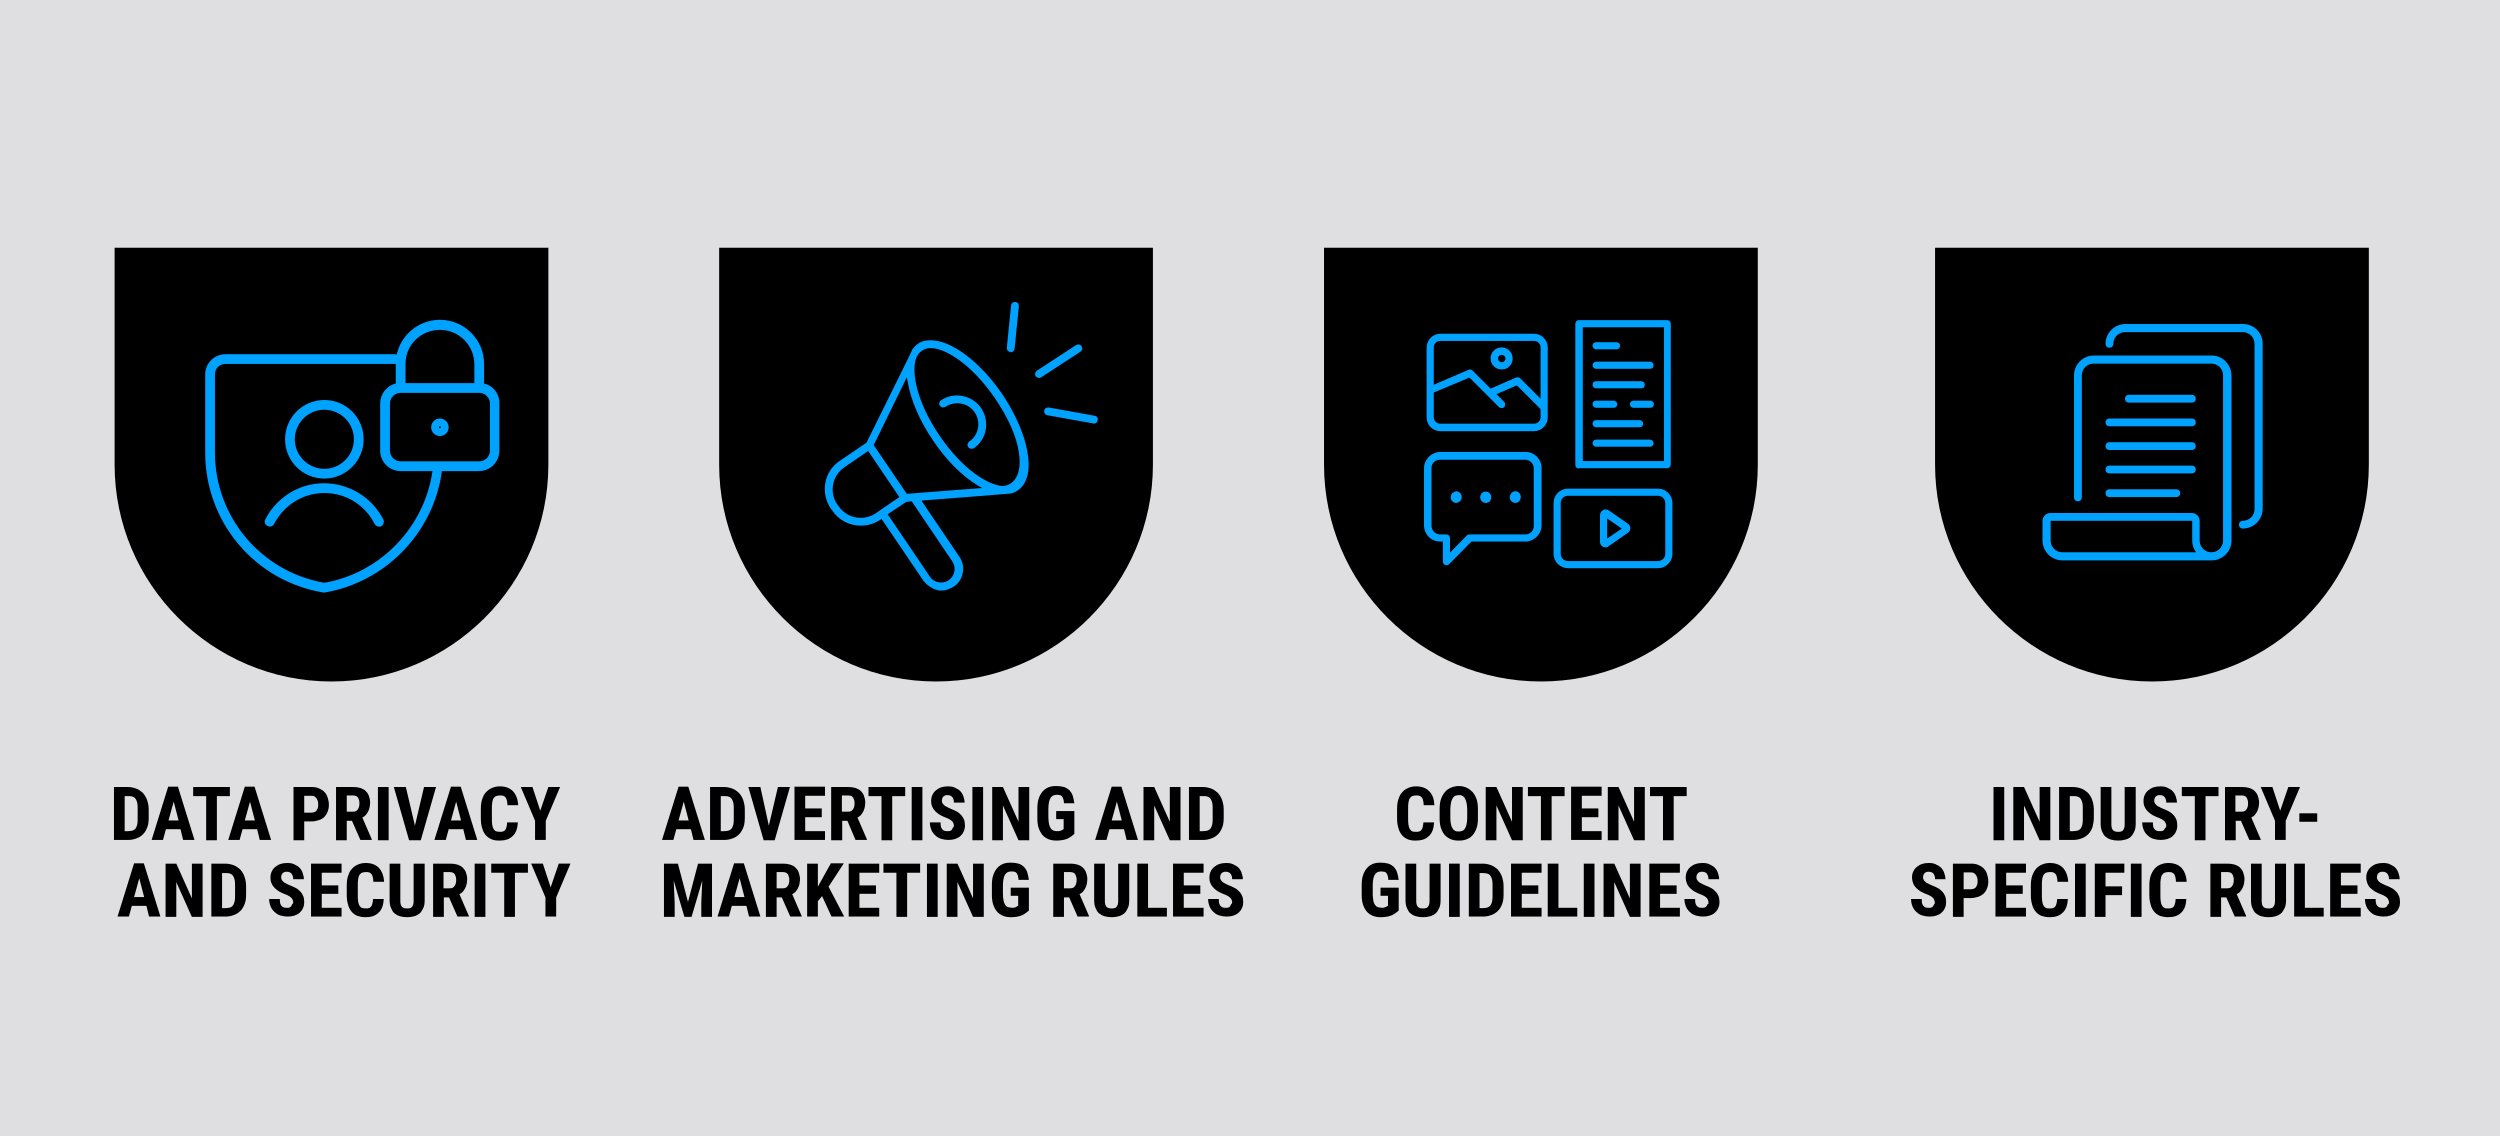 <?xml version="1.0" encoding="utf-8"?>
<!-- Generator: Adobe Illustrator 27.9.5, SVG Export Plug-In . SVG Version: 9.03 Build 54986)  -->
<!DOCTYPE svg PUBLIC "-//W3C//DTD SVG 1.1//EN" "http://www.w3.org/Graphics/SVG/1.1/DTD/svg11.dtd">
<svg version="1.1" id="Layer_1" xmlns:x="http://ns.adobe.com/Extensibility/1.0/" xmlns:i="http://ns.adobe.com/AdobeIllustrator/10.0/" xmlns:graph="http://ns.adobe.com/Graphs/1.0/"
	 xmlns="http://www.w3.org/2000/svg" xmlns:xlink="http://www.w3.org/1999/xlink" x="0px" y="0px" width="770px" height="350px"
	 viewBox="0 0 770 350" style="enable-background:new 0 0 770 350;" xml:space="preserve">
<style type="text/css">
	.st0{fill:#DFDFE1;}
	.st1{fill:#00A2FF;}
</style>
<rect class="st0" width="770" height="350"/>
<g>
	<path d="M35.1,258.8v-16.4h4.3c0.9,0,1.8,0.2,2.6,0.5c0.8,0.3,1.4,0.8,2,1.3c0.5,0.6,1,1.3,1.3,2.2c0.3,0.9,0.5,1.8,0.5,2.9v2.5
		c0,1.1-0.1,2.1-0.4,2.9s-0.7,1.6-1.3,2.2c-0.6,0.6-1.2,1-2,1.3c-0.8,0.3-1.6,0.5-2.6,0.5H35.1z M38.4,245.2V256h1
		c0.6,0,1.1-0.1,1.5-0.2c0.4-0.2,0.7-0.4,0.9-0.7s0.4-0.8,0.5-1.3c0.1-0.5,0.1-1.2,0.1-1.9v-2.6c0-0.7,0-1.4-0.1-1.9s-0.3-1-0.5-1.3
		s-0.5-0.6-0.9-0.7c-0.4-0.2-0.9-0.2-1.4-0.2H38.4z"/>
	<path d="M55.6,255.4h-4.5l-0.9,3.3h-3.5l5.1-16.4h3l5.1,16.4h-3.5L55.6,255.4z M51.9,252.7h3.1l-1.5-5.8L51.9,252.7z"/>
	<path d="M70.8,245.2h-4v13.6h-3.3v-13.6h-4v-2.8h11.3V245.2z"/>
	<path d="M79.2,255.4h-4.5l-0.9,3.3h-3.5l5.1-16.4h3l5.1,16.4H80L79.2,255.4z M75.4,252.7h3.1l-1.5-5.8L75.4,252.7z"/>
	<path d="M93.7,253v5.8h-3.3v-16.4H96c0.8,0,1.6,0.1,2.2,0.4c0.7,0.3,1.2,0.6,1.7,1.1c0.5,0.5,0.8,1.1,1,1.7
		c0.2,0.7,0.4,1.4,0.4,2.2c0,0.8-0.1,1.5-0.4,2.2c-0.2,0.6-0.6,1.2-1,1.6s-1,0.8-1.7,1c-0.7,0.2-1.4,0.4-2.2,0.4H93.7z M93.7,250.3
		H96c0.3,0,0.6-0.1,0.9-0.2c0.3-0.1,0.5-0.3,0.6-0.5c0.2-0.2,0.3-0.5,0.4-0.8c0.1-0.3,0.1-0.6,0.1-1s0-0.7-0.1-1s-0.2-0.6-0.4-0.9
		c-0.2-0.2-0.4-0.4-0.6-0.6c-0.3-0.1-0.5-0.2-0.9-0.2h-2.3V250.3z"/>
	<path d="M108.4,252.8h-1.6v6h-3.3v-16.4h5.3c0.8,0,1.5,0.1,2.2,0.3c0.6,0.2,1.2,0.5,1.6,0.9c0.4,0.4,0.8,0.9,1,1.5
		c0.2,0.6,0.4,1.3,0.4,2.1c0,0.6-0.1,1.1-0.2,1.6c-0.1,0.5-0.3,0.9-0.5,1.3c-0.2,0.4-0.5,0.7-0.7,1c-0.3,0.3-0.6,0.5-1,0.7l2.9,6.7
		v0.2h-3.5L108.4,252.8z M106.8,250h1.9c0.7,0,1.2-0.2,1.5-0.7c0.3-0.4,0.5-1,0.5-1.8c0-0.4,0-0.7-0.1-1c-0.1-0.3-0.2-0.6-0.3-0.8
		c-0.2-0.2-0.3-0.4-0.6-0.5c-0.2-0.1-0.5-0.2-0.9-0.2h-2V250z"/>
	<path d="M119.7,258.8h-3.3v-16.4h3.3V258.8z"/>
	<path d="M127.8,254.3l2.8-11.9h3.7l-4.7,16.4H126l-4.7-16.4h3.7L127.8,254.3z"/>
	<path d="M142.7,255.4h-4.5l-0.9,3.3h-3.5l5.1-16.4h3l5.1,16.4h-3.5L142.7,255.4z M138.9,252.7h3.1l-1.5-5.8L138.9,252.7z"/>
	<path d="M159.5,253.3c-0.1,1.9-0.6,3.3-1.6,4.2c-1,1-2.3,1.4-4.1,1.4c-0.9,0-1.7-0.1-2.4-0.4c-0.7-0.3-1.3-0.7-1.8-1.3
		c-0.5-0.6-0.9-1.3-1.1-2.2c-0.3-0.9-0.4-1.9-0.4-3v-2.8c0-1.1,0.1-2.1,0.4-3c0.3-0.9,0.6-1.6,1.2-2.2s1.1-1,1.8-1.3
		c0.7-0.3,1.5-0.5,2.4-0.5c1.8,0,3.1,0.5,4.1,1.5c0.9,1,1.5,2.4,1.6,4.3h-3.3c0-0.6-0.1-1.1-0.2-1.5c-0.1-0.4-0.2-0.7-0.4-0.9
		s-0.4-0.4-0.7-0.5c-0.3-0.1-0.6-0.1-1.1-0.1c-0.4,0-0.8,0.1-1.1,0.2c-0.3,0.1-0.6,0.4-0.8,0.7c-0.2,0.3-0.3,0.8-0.4,1.3
		c-0.1,0.5-0.1,1.2-0.1,2v2.8c0,0.8,0,1.4,0.1,2s0.2,1,0.4,1.3s0.4,0.6,0.7,0.7s0.7,0.2,1.2,0.2c0.4,0,0.8,0,1-0.1
		c0.3-0.1,0.5-0.2,0.7-0.5c0.2-0.2,0.3-0.5,0.4-0.9s0.2-0.9,0.2-1.4H159.5z"/>
	<path d="M166.4,249.7l2.5-7.3h3.6l-4.4,10.4v5.9h-3.3v-5.9l-4.4-10.4h3.6L166.4,249.7z"/>
	<path d="M45.1,279h-4.5l-0.9,3.3h-3.5l5.1-16.4h3l5.1,16.4h-3.5L45.1,279z M41.3,276.3h3.1l-1.5-5.8L41.3,276.3z"/>
	<path d="M62.4,282.4h-3.3l-4.8-10.7v10.7H51V266h3.3l4.8,10.7V266h3.3V282.4z"/>
	<path d="M65.1,282.4V266h4.3c0.9,0,1.8,0.2,2.6,0.5c0.8,0.3,1.4,0.8,2,1.3c0.5,0.6,1,1.3,1.3,2.2c0.3,0.9,0.5,1.8,0.5,2.9v2.5
		c0,1.1-0.1,2.1-0.4,2.9s-0.7,1.6-1.3,2.2s-1.2,1-2,1.3c-0.8,0.3-1.6,0.5-2.6,0.5H65.1z M68.4,268.8v10.9h1c0.6,0,1.1-0.1,1.5-0.2
		s0.7-0.4,0.9-0.7s0.4-0.8,0.5-1.3c0.1-0.5,0.1-1.2,0.1-1.9v-2.6c0-0.7,0-1.4-0.1-1.9c-0.1-0.5-0.3-1-0.5-1.3
		c-0.2-0.3-0.5-0.6-0.9-0.7c-0.4-0.2-0.9-0.2-1.4-0.2H68.4z"/>
	<path d="M90.3,278.1c0-0.3,0-0.5-0.1-0.8s-0.2-0.4-0.3-0.6c-0.2-0.2-0.4-0.4-0.7-0.6c-0.3-0.2-0.7-0.4-1.2-0.6
		c-0.6-0.2-1.2-0.5-1.8-0.8c-0.6-0.3-1-0.7-1.5-1.1c-0.4-0.4-0.8-0.9-1-1.4c-0.3-0.5-0.4-1.2-0.4-1.9c0-0.7,0.1-1.3,0.4-1.9
		c0.3-0.6,0.6-1,1.1-1.4c0.5-0.4,1-0.7,1.6-0.9c0.6-0.2,1.3-0.3,2.1-0.3c0.8,0,1.5,0.1,2.1,0.4c0.6,0.3,1.2,0.6,1.6,1
		c0.4,0.4,0.8,1,1,1.6c0.2,0.6,0.4,1.3,0.4,2h-3.3c0-0.3,0-0.7-0.1-0.9c-0.1-0.3-0.2-0.5-0.3-0.7c-0.2-0.2-0.4-0.4-0.6-0.5
		c-0.2-0.1-0.5-0.2-0.9-0.2c-0.3,0-0.6,0-0.8,0.1c-0.2,0.1-0.4,0.2-0.6,0.4c-0.1,0.2-0.3,0.4-0.3,0.6c-0.1,0.2-0.1,0.5-0.1,0.7
		c0,0.3,0.1,0.5,0.2,0.7c0.1,0.2,0.3,0.4,0.5,0.6c0.2,0.2,0.5,0.4,0.8,0.5c0.3,0.2,0.6,0.3,1,0.5c0.8,0.3,1.4,0.6,2,0.9
		s1,0.7,1.4,1.1s0.7,0.9,0.9,1.4c0.2,0.5,0.3,1.1,0.3,1.8c0,0.7-0.1,1.4-0.4,1.9c-0.2,0.6-0.6,1-1,1.4c-0.4,0.4-1,0.7-1.6,0.9
		c-0.6,0.2-1.3,0.3-2.1,0.3c-0.7,0-1.4-0.1-2.1-0.3c-0.7-0.2-1.3-0.5-1.8-1c-0.5-0.4-1-1-1.3-1.7c-0.3-0.7-0.5-1.5-0.5-2.4h3.3
		c0,0.5,0,0.9,0.1,1.3c0.1,0.3,0.2,0.6,0.4,0.8c0.2,0.2,0.4,0.4,0.7,0.5c0.3,0.1,0.6,0.1,1,0.1c0.3,0,0.6,0,0.8-0.1
		c0.2-0.1,0.4-0.2,0.5-0.4c0.1-0.2,0.2-0.4,0.3-0.6S90.3,278.3,90.3,278.1z"/>
	<path d="M104.2,275.3h-5.1v4.3h6.1v2.7h-9.4V266h9.4v2.8h-6.1v3.9h5.1V275.3z"/>
	<path d="M118.2,276.9c-0.1,1.9-0.6,3.3-1.6,4.2c-1,1-2.3,1.4-4.1,1.4c-0.9,0-1.7-0.2-2.4-0.4c-0.7-0.3-1.3-0.7-1.8-1.3
		c-0.5-0.6-0.9-1.3-1.1-2.2c-0.3-0.9-0.4-1.9-0.4-3v-2.8c0-1.1,0.1-2.1,0.4-3c0.3-0.9,0.6-1.6,1.2-2.2c0.5-0.6,1.1-1,1.8-1.3
		c0.7-0.3,1.5-0.5,2.4-0.5c1.8,0,3.1,0.5,4.1,1.5c0.9,1,1.5,2.4,1.6,4.3h-3.3c0-0.6-0.1-1.1-0.2-1.5c-0.1-0.4-0.2-0.7-0.4-0.9
		c-0.2-0.2-0.4-0.4-0.7-0.5c-0.3-0.1-0.6-0.1-1.1-0.1c-0.4,0-0.8,0.1-1.1,0.2c-0.3,0.1-0.6,0.4-0.8,0.7c-0.2,0.3-0.3,0.8-0.4,1.3
		c-0.1,0.5-0.1,1.2-0.1,2v2.8c0,0.8,0,1.4,0.1,2s0.2,1,0.4,1.3c0.2,0.3,0.4,0.6,0.7,0.7s0.7,0.2,1.2,0.2c0.4,0,0.8,0,1-0.1
		c0.3-0.1,0.5-0.2,0.7-0.5c0.2-0.2,0.3-0.5,0.4-0.9s0.2-0.9,0.2-1.4H118.2z"/>
	<path d="M130.8,266v11.2c0,1-0.1,1.8-0.4,2.4c-0.3,0.7-0.6,1.2-1.1,1.7c-0.5,0.4-1,0.7-1.7,0.9s-1.4,0.3-2.2,0.3
		c-0.8,0-1.5-0.1-2.2-0.3c-0.7-0.2-1.2-0.5-1.7-0.9c-0.5-0.4-0.8-1-1.1-1.7c-0.3-0.7-0.4-1.5-0.4-2.4V266h3.3v11.2
		c0,0.5,0,1,0.1,1.3s0.2,0.6,0.4,0.8c0.2,0.2,0.4,0.3,0.7,0.4c0.3,0.1,0.6,0.1,0.9,0.1s0.6,0,0.9-0.1c0.3-0.1,0.5-0.2,0.6-0.4
		c0.2-0.2,0.3-0.5,0.4-0.8s0.1-0.8,0.1-1.3V266H130.8z"/>
	<path d="M138.3,276.4h-1.6v6h-3.3V266h5.3c0.8,0,1.5,0.1,2.2,0.3c0.6,0.2,1.2,0.5,1.6,0.9c0.4,0.4,0.8,0.9,1,1.5
		c0.2,0.6,0.4,1.3,0.4,2.1c0,0.6-0.1,1.1-0.2,1.6c-0.1,0.5-0.3,0.9-0.5,1.3c-0.2,0.4-0.5,0.7-0.7,1c-0.3,0.3-0.6,0.5-1,0.7l2.9,6.7
		v0.2h-3.5L138.3,276.4z M136.6,273.6h1.9c0.7,0,1.2-0.2,1.5-0.7c0.3-0.4,0.5-1,0.5-1.8c0-0.4,0-0.7-0.1-1c-0.1-0.3-0.2-0.6-0.3-0.8
		c-0.2-0.2-0.3-0.4-0.6-0.5c-0.2-0.1-0.5-0.2-0.9-0.2h-2V273.6z"/>
	<path d="M149.5,282.4h-3.3V266h3.3V282.4z"/>
	<path d="M162.6,268.8h-4v13.6h-3.3v-13.6h-4V266h11.3V268.8z"/>
	<path d="M169.6,273.3l2.5-7.3h3.6l-4.4,10.4v5.9h-3.3v-5.9l-4.4-10.4h3.6L169.6,273.3z"/>
</g>
<g>
	<path d="M212.8,255.4h-4.5l-0.9,3.3h-3.5l5.1-16.4h3l5.1,16.4h-3.5L212.8,255.4z M209,252.7h3.1l-1.5-5.8L209,252.7z"/>
	<path d="M218.7,258.8v-16.4h4.3c0.9,0,1.8,0.2,2.6,0.5c0.8,0.3,1.4,0.8,2,1.3c0.5,0.6,1,1.3,1.3,2.2c0.3,0.9,0.5,1.8,0.5,2.9v2.5
		c0,1.1-0.1,2.1-0.4,2.9s-0.7,1.6-1.3,2.2c-0.6,0.6-1.2,1-2,1.3c-0.8,0.3-1.6,0.5-2.6,0.5H218.7z M222,245.2V256h1
		c0.6,0,1.1-0.1,1.5-0.2c0.4-0.2,0.7-0.4,0.9-0.7s0.4-0.8,0.5-1.3c0.1-0.5,0.1-1.2,0.1-1.9v-2.6c0-0.7,0-1.4-0.1-1.9s-0.3-1-0.5-1.3
		s-0.5-0.6-0.9-0.7c-0.4-0.2-0.9-0.2-1.4-0.2H222z"/>
	<path d="M236.8,254.3l2.8-11.9h3.7l-4.7,16.4h-3.4l-4.7-16.4h3.7L236.8,254.3z"/>
	<path d="M253.2,251.7H248v4.3h6.1v2.7h-9.4v-16.4h9.4v2.8H248v3.9h5.1V251.7z"/>
	<path d="M261,252.8h-1.6v6H256v-16.4h5.3c0.8,0,1.5,0.1,2.2,0.3c0.6,0.2,1.2,0.5,1.6,0.9c0.4,0.4,0.8,0.9,1,1.5
		c0.2,0.6,0.4,1.3,0.4,2.1c0,0.6-0.1,1.1-0.2,1.6c-0.1,0.5-0.3,0.9-0.5,1.3c-0.2,0.4-0.5,0.7-0.7,1c-0.3,0.3-0.6,0.5-1,0.7l2.9,6.7
		v0.2h-3.5L261,252.8z M259.3,250h1.9c0.7,0,1.2-0.2,1.5-0.7c0.3-0.4,0.5-1,0.5-1.8c0-0.4,0-0.7-0.1-1c-0.1-0.3-0.2-0.6-0.3-0.8
		c-0.2-0.2-0.3-0.4-0.6-0.5c-0.2-0.1-0.5-0.2-0.9-0.2h-2V250z"/>
	<path d="M278.8,245.2h-4v13.6h-3.3v-13.6h-4v-2.8h11.3V245.2z"/>
	<path d="M284.1,258.8h-3.3v-16.4h3.3V258.8z"/>
	<path d="M293.8,254.5c0-0.3,0-0.5-0.1-0.8s-0.2-0.4-0.3-0.6c-0.2-0.2-0.4-0.4-0.7-0.6c-0.3-0.2-0.7-0.4-1.2-0.6
		c-0.6-0.2-1.2-0.5-1.8-0.8c-0.6-0.3-1-0.7-1.5-1.1c-0.4-0.4-0.8-0.9-1-1.4c-0.3-0.5-0.4-1.2-0.4-1.9c0-0.7,0.1-1.3,0.4-1.9
		c0.3-0.6,0.6-1,1.1-1.4c0.5-0.4,1-0.7,1.6-0.9c0.6-0.2,1.3-0.3,2.1-0.3c0.8,0,1.5,0.1,2.1,0.4c0.6,0.3,1.2,0.6,1.6,1
		c0.4,0.4,0.8,1,1,1.6c0.2,0.6,0.4,1.3,0.4,2h-3.3c0-0.3,0-0.7-0.1-0.9c-0.1-0.3-0.2-0.5-0.3-0.7c-0.2-0.2-0.4-0.4-0.6-0.5
		c-0.2-0.1-0.5-0.2-0.9-0.2c-0.3,0-0.6,0-0.8,0.1c-0.2,0.1-0.4,0.2-0.6,0.4c-0.1,0.2-0.3,0.4-0.3,0.6s-0.1,0.5-0.1,0.7
		c0,0.3,0.1,0.5,0.2,0.7c0.1,0.2,0.3,0.4,0.5,0.6c0.2,0.2,0.5,0.4,0.8,0.5c0.3,0.2,0.6,0.3,1,0.5c0.8,0.3,1.4,0.6,2,0.9
		s1,0.7,1.4,1.1c0.4,0.4,0.7,0.9,0.9,1.4s0.3,1.1,0.3,1.8c0,0.7-0.1,1.4-0.4,1.9c-0.2,0.6-0.6,1-1,1.4c-0.4,0.4-1,0.7-1.6,0.9
		s-1.3,0.3-2.1,0.3c-0.7,0-1.4-0.1-2.1-0.3c-0.7-0.2-1.3-0.5-1.8-1c-0.5-0.4-1-1-1.3-1.7c-0.3-0.7-0.5-1.5-0.5-2.4h3.3
		c0,0.5,0,0.9,0.1,1.3c0.1,0.3,0.2,0.6,0.4,0.8c0.2,0.2,0.4,0.4,0.7,0.5s0.6,0.1,1,0.1c0.3,0,0.6,0,0.8-0.1c0.2-0.1,0.4-0.2,0.5-0.4
		c0.1-0.2,0.2-0.4,0.3-0.6S293.8,254.7,293.8,254.5z"/>
	<path d="M302.8,258.8h-3.3v-16.4h3.3V258.8z"/>
	<path d="M317,258.8h-3.3l-4.8-10.7v10.7h-3.3v-16.4h3.3l4.8,10.7v-10.7h3.3V258.8z"/>
	<path d="M330.8,256.9c-0.2,0.2-0.4,0.4-0.7,0.6c-0.3,0.2-0.7,0.5-1.1,0.7c-0.4,0.2-1,0.4-1.5,0.5c-0.6,0.1-1.3,0.2-2,0.2
		c-0.9,0-1.7-0.1-2.5-0.4c-0.7-0.3-1.4-0.7-1.9-1.3c-0.5-0.6-0.9-1.3-1.2-2.2c-0.3-0.9-0.4-1.9-0.4-3.1v-2.8c0-1.2,0.1-2.2,0.4-3.1
		c0.3-0.9,0.7-1.6,1.2-2.2c0.5-0.6,1.1-1,1.8-1.3c0.7-0.3,1.5-0.4,2.4-0.4c0.9,0,1.7,0.1,2.4,0.3s1.2,0.6,1.7,1c0.4,0.5,0.8,1,1,1.7
		c0.2,0.7,0.4,1.5,0.5,2.3h-3.2c0-0.5-0.1-0.9-0.2-1.3c-0.1-0.3-0.2-0.6-0.4-0.8c-0.2-0.2-0.4-0.4-0.7-0.4c-0.3-0.1-0.6-0.1-0.9-0.1
		c-0.4,0-0.8,0.1-1.1,0.2c-0.3,0.2-0.6,0.4-0.8,0.7c-0.2,0.3-0.4,0.8-0.5,1.3c-0.1,0.5-0.2,1.2-0.2,2v2.8c0,0.8,0.1,1.4,0.2,2
		c0.1,0.5,0.3,1,0.5,1.3c0.2,0.3,0.5,0.6,0.9,0.7c0.4,0.2,0.8,0.2,1.3,0.2c0.3,0,0.5,0,0.7-0.1c0.2,0,0.4-0.1,0.5-0.2
		c0.1-0.1,0.3-0.1,0.4-0.2c0.1-0.1,0.2-0.1,0.2-0.2v-3h-2.3v-2.5h5.6V256.9z"/>
	<path d="M346.2,255.4h-4.5l-0.9,3.3h-3.5l5.1-16.4h3l5.1,16.4h-3.5L346.2,255.4z M342.4,252.7h3.1l-1.5-5.8L342.4,252.7z"/>
	<path d="M363.6,258.8h-3.3l-4.8-10.7v10.7h-3.3v-16.4h3.3l4.8,10.7v-10.7h3.3V258.8z"/>
	<path d="M366.2,258.8v-16.4h4.3c0.9,0,1.8,0.2,2.6,0.5c0.8,0.3,1.4,0.8,2,1.3c0.5,0.6,1,1.3,1.3,2.2c0.3,0.9,0.5,1.8,0.5,2.9v2.5
		c0,1.1-0.1,2.1-0.4,2.9s-0.7,1.6-1.3,2.2c-0.6,0.6-1.2,1-2,1.3c-0.8,0.3-1.6,0.5-2.6,0.5H366.2z M369.5,245.2V256h1
		c0.6,0,1.1-0.1,1.5-0.2c0.4-0.2,0.7-0.4,0.9-0.7s0.4-0.8,0.5-1.3c0.1-0.5,0.1-1.2,0.1-1.9v-2.6c0-0.7,0-1.4-0.1-1.9s-0.3-1-0.5-1.3
		s-0.5-0.6-0.9-0.7c-0.4-0.2-0.9-0.2-1.4-0.2H369.5z"/>
	<path d="M208.8,266l3.1,11.8L215,266h4.3v16.4H216v-4.4l0.3-6.8l-3.3,11.2h-2.2l-3.3-11.2l0.3,6.8v4.4h-3.3V266H208.8z"/>
	<path d="M229.9,279h-4.5l-0.9,3.3h-3.5l5.1-16.4h3l5.1,16.4h-3.5L229.9,279z M226.2,276.3h3.1l-1.5-5.8L226.2,276.3z"/>
	<path d="M240.8,276.4h-1.6v6h-3.3V266h5.3c0.8,0,1.5,0.1,2.2,0.3c0.6,0.2,1.2,0.5,1.6,0.9c0.4,0.4,0.8,0.9,1,1.5
		c0.2,0.6,0.4,1.3,0.4,2.1c0,0.6-0.1,1.1-0.2,1.6c-0.1,0.5-0.3,0.9-0.5,1.3c-0.2,0.4-0.5,0.7-0.7,1c-0.3,0.3-0.6,0.5-1,0.7l2.9,6.7
		v0.2h-3.5L240.8,276.4z M239.2,273.6h1.9c0.7,0,1.2-0.2,1.5-0.7c0.3-0.4,0.5-1,0.5-1.8c0-0.4,0-0.7-0.1-1c-0.1-0.3-0.2-0.6-0.3-0.8
		c-0.2-0.2-0.3-0.4-0.6-0.5c-0.2-0.1-0.5-0.2-0.9-0.2h-2V273.6z"/>
	<path d="M253.2,276l-1.3,1.6v4.7h-3.3V266h3.3v7.1l1-1.8l3-5.4h4l-4.7,7.2l4.8,9.2h-3.9L253.2,276z"/>
	<path d="M269.8,275.3h-5.1v4.3h6.1v2.7h-9.4V266h9.4v2.8h-6.1v3.9h5.1V275.3z"/>
	<path d="M283.4,268.8h-4v13.6h-3.3v-13.6h-4V266h11.3V268.8z"/>
	<path d="M288.8,282.4h-3.3V266h3.3V282.4z"/>
	<path d="M303,282.4h-3.3l-4.8-10.7v10.7h-3.3V266h3.3l4.8,10.7V266h3.3V282.4z"/>
	<path d="M316.8,280.5c-0.2,0.2-0.4,0.4-0.7,0.6c-0.3,0.2-0.7,0.5-1.1,0.7c-0.4,0.2-1,0.4-1.5,0.5c-0.6,0.1-1.3,0.2-2,0.2
		c-0.9,0-1.7-0.1-2.5-0.4c-0.7-0.3-1.4-0.7-1.9-1.3c-0.5-0.6-0.9-1.3-1.2-2.2c-0.3-0.9-0.4-1.9-0.4-3.1v-2.8c0-1.2,0.1-2.2,0.4-3.1
		s0.7-1.6,1.2-2.2c0.5-0.6,1.1-1,1.8-1.3c0.7-0.3,1.5-0.4,2.4-0.4c0.9,0,1.7,0.1,2.4,0.3c0.7,0.2,1.2,0.6,1.7,1c0.4,0.5,0.8,1,1,1.7
		s0.4,1.5,0.5,2.3h-3.2c0-0.5-0.1-0.9-0.2-1.3c-0.1-0.3-0.2-0.6-0.4-0.8c-0.2-0.2-0.4-0.4-0.7-0.4c-0.3-0.1-0.6-0.1-0.9-0.1
		c-0.4,0-0.8,0.1-1.1,0.2c-0.3,0.2-0.6,0.4-0.8,0.7c-0.2,0.3-0.4,0.8-0.5,1.3c-0.1,0.5-0.2,1.2-0.2,2v2.8c0,0.8,0.1,1.4,0.2,2
		c0.1,0.5,0.3,1,0.5,1.3c0.2,0.3,0.5,0.6,0.9,0.7s0.8,0.2,1.3,0.2c0.3,0,0.5,0,0.7-0.1c0.2,0,0.4-0.1,0.5-0.2
		c0.1-0.1,0.3-0.1,0.4-0.2c0.1-0.1,0.2-0.1,0.2-0.2v-3h-2.3v-2.5h5.6V280.5z"/>
	<path d="M329.3,276.4h-1.6v6h-3.3V266h5.3c0.8,0,1.5,0.1,2.2,0.3c0.6,0.2,1.2,0.5,1.6,0.9c0.4,0.4,0.8,0.9,1,1.5
		c0.2,0.6,0.4,1.3,0.4,2.1c0,0.6-0.1,1.1-0.2,1.6c-0.1,0.5-0.3,0.9-0.5,1.3c-0.2,0.4-0.5,0.7-0.7,1c-0.3,0.3-0.6,0.5-1,0.7l2.9,6.7
		v0.2h-3.5L329.3,276.4z M327.7,273.6h1.9c0.7,0,1.2-0.2,1.5-0.7c0.3-0.4,0.5-1,0.5-1.8c0-0.4,0-0.7-0.1-1c-0.1-0.3-0.2-0.6-0.3-0.8
		c-0.2-0.2-0.3-0.4-0.6-0.5c-0.2-0.1-0.5-0.2-0.9-0.2h-2V273.6z"/>
	<path d="M347.8,266v11.2c0,1-0.1,1.8-0.4,2.4c-0.3,0.7-0.6,1.2-1.1,1.7c-0.5,0.4-1,0.7-1.7,0.9s-1.4,0.3-2.2,0.3
		c-0.8,0-1.5-0.1-2.2-0.3c-0.7-0.2-1.2-0.5-1.7-0.9c-0.5-0.4-0.8-1-1.1-1.7c-0.3-0.7-0.4-1.5-0.4-2.4V266h3.3v11.2
		c0,0.5,0,1,0.1,1.3s0.2,0.6,0.4,0.8c0.2,0.2,0.4,0.3,0.7,0.4c0.3,0.1,0.6,0.1,0.9,0.1s0.6,0,0.9-0.1c0.3-0.1,0.5-0.2,0.6-0.4
		c0.2-0.2,0.3-0.5,0.4-0.8s0.1-0.8,0.1-1.3V266H347.8z"/>
	<path d="M353.6,279.6h5.8v2.7h-9.1V266h3.3V279.6z"/>
	<path d="M369.7,275.3h-5.1v4.3h6.1v2.7h-9.4V266h9.4v2.8h-6.1v3.9h5.1V275.3z"/>
	<path d="M379.5,278.1c0-0.3,0-0.5-0.1-0.8s-0.2-0.4-0.3-0.6c-0.2-0.2-0.4-0.4-0.7-0.6c-0.3-0.2-0.7-0.4-1.2-0.6
		c-0.6-0.2-1.2-0.5-1.8-0.8c-0.6-0.3-1-0.7-1.5-1.1c-0.4-0.4-0.8-0.9-1-1.4c-0.3-0.5-0.4-1.2-0.4-1.9c0-0.7,0.1-1.3,0.4-1.9
		c0.3-0.6,0.6-1,1.1-1.4c0.5-0.4,1-0.7,1.6-0.9c0.6-0.2,1.3-0.3,2.1-0.3c0.8,0,1.5,0.1,2.1,0.4c0.6,0.3,1.2,0.6,1.6,1
		c0.4,0.4,0.8,1,1,1.6c0.2,0.6,0.4,1.3,0.4,2h-3.3c0-0.3,0-0.7-0.1-0.9c-0.1-0.3-0.2-0.5-0.3-0.7c-0.2-0.2-0.4-0.4-0.6-0.5
		c-0.2-0.1-0.5-0.2-0.9-0.2c-0.3,0-0.6,0-0.8,0.1c-0.2,0.1-0.4,0.2-0.6,0.4c-0.1,0.2-0.3,0.4-0.3,0.6c-0.1,0.2-0.1,0.5-0.1,0.7
		c0,0.3,0.1,0.5,0.2,0.7c0.1,0.2,0.3,0.4,0.5,0.6c0.2,0.2,0.5,0.4,0.8,0.5c0.3,0.2,0.6,0.3,1,0.5c0.8,0.3,1.4,0.6,2,0.9
		s1,0.7,1.4,1.1s0.7,0.9,0.9,1.4c0.2,0.5,0.3,1.1,0.3,1.8c0,0.7-0.1,1.4-0.4,1.9c-0.2,0.6-0.6,1-1,1.4c-0.4,0.4-1,0.7-1.6,0.9
		c-0.6,0.2-1.3,0.3-2.1,0.3c-0.7,0-1.4-0.1-2.1-0.3c-0.7-0.2-1.3-0.5-1.8-1c-0.5-0.4-1-1-1.3-1.7c-0.3-0.7-0.5-1.5-0.5-2.4h3.3
		c0,0.5,0,0.9,0.1,1.3c0.1,0.3,0.2,0.6,0.4,0.8c0.2,0.2,0.4,0.4,0.7,0.5c0.3,0.1,0.6,0.1,1,0.1c0.3,0,0.6,0,0.8-0.1
		c0.2-0.1,0.4-0.2,0.5-0.4c0.1-0.2,0.2-0.4,0.3-0.6S379.5,278.3,379.5,278.1z"/>
</g>
<g>
	<path d="M441.7,253.3c-0.1,1.9-0.6,3.3-1.6,4.2c-1,1-2.3,1.4-4.1,1.4c-0.9,0-1.7-0.1-2.4-0.4c-0.7-0.3-1.3-0.7-1.8-1.3
		c-0.5-0.6-0.9-1.3-1.1-2.2c-0.3-0.9-0.4-1.9-0.4-3v-2.8c0-1.1,0.1-2.1,0.4-3s0.6-1.6,1.2-2.2c0.5-0.6,1.1-1,1.8-1.3
		c0.7-0.3,1.5-0.5,2.4-0.5c1.8,0,3.1,0.5,4.1,1.5s1.5,2.4,1.6,4.3h-3.3c0-0.6-0.1-1.1-0.2-1.5c-0.1-0.4-0.2-0.7-0.4-0.9
		s-0.4-0.4-0.7-0.5s-0.6-0.1-1.1-0.1c-0.4,0-0.8,0.1-1.1,0.2s-0.6,0.4-0.8,0.7c-0.2,0.3-0.3,0.8-0.4,1.3c-0.1,0.5-0.1,1.2-0.1,2v2.8
		c0,0.8,0,1.4,0.1,2c0.1,0.5,0.2,1,0.4,1.3c0.2,0.3,0.4,0.6,0.7,0.7c0.3,0.2,0.7,0.2,1.2,0.2c0.4,0,0.8,0,1-0.1
		c0.3-0.1,0.5-0.2,0.7-0.5c0.2-0.2,0.3-0.5,0.4-0.9c0.1-0.4,0.2-0.9,0.2-1.4H441.7z"/>
	<path d="M455.2,252c0,1.1-0.1,2.2-0.4,3c-0.3,0.9-0.7,1.6-1.2,2.2c-0.5,0.6-1.1,1-1.9,1.3c-0.7,0.3-1.5,0.4-2.4,0.4
		s-1.7-0.1-2.4-0.4c-0.7-0.3-1.3-0.7-1.9-1.3c-0.5-0.6-0.9-1.3-1.2-2.2c-0.3-0.9-0.4-1.9-0.4-3v-2.7c0-1.2,0.1-2.2,0.4-3.1
		c0.3-0.9,0.7-1.6,1.2-2.2s1.1-1.1,1.9-1.4c0.7-0.3,1.5-0.5,2.4-0.5s1.7,0.2,2.4,0.5c0.7,0.3,1.3,0.8,1.9,1.4
		c0.5,0.6,0.9,1.3,1.2,2.2c0.3,0.9,0.4,1.9,0.4,3.1V252z M451.9,249.3c0-0.8-0.1-1.4-0.2-2c-0.1-0.5-0.3-1-0.5-1.4
		c-0.2-0.4-0.5-0.6-0.8-0.8c-0.3-0.2-0.7-0.2-1.1-0.2c-0.4,0-0.8,0.1-1.1,0.2c-0.3,0.2-0.6,0.4-0.8,0.8c-0.2,0.4-0.4,0.8-0.5,1.4
		c-0.1,0.6-0.2,1.2-0.2,2v2.7c0,0.7,0.1,1.4,0.2,1.9c0.1,0.5,0.3,1,0.5,1.3s0.5,0.6,0.8,0.7c0.3,0.2,0.7,0.2,1.1,0.2
		c0.4,0,0.8-0.1,1.1-0.2s0.6-0.4,0.8-0.7c0.2-0.3,0.4-0.8,0.5-1.3c0.1-0.5,0.2-1.2,0.2-1.9V249.3z"/>
	<path d="M469,258.8h-3.3l-4.8-10.7v10.7h-3.3v-16.4h3.3l4.8,10.7v-10.7h3.3V258.8z"/>
	<path d="M481.9,245.2h-4v13.6h-3.3v-13.6h-4v-2.8h11.3V245.2z"/>
	<path d="M492.3,251.7h-5.1v4.3h6.1v2.7h-9.4v-16.4h9.4v2.8h-6.1v3.9h5.1V251.7z"/>
	<path d="M506.6,258.8h-3.3l-4.8-10.7v10.7h-3.3v-16.4h3.3l4.8,10.7v-10.7h3.3V258.8z"/>
	<path d="M519.5,245.2h-4v13.6h-3.3v-13.6h-4v-2.8h11.3V245.2z"/>
	<path d="M430.7,280.5c-0.2,0.2-0.4,0.4-0.7,0.6c-0.3,0.2-0.7,0.5-1.1,0.7c-0.4,0.2-1,0.4-1.5,0.5c-0.6,0.1-1.3,0.2-2,0.2
		c-0.9,0-1.7-0.1-2.5-0.4c-0.7-0.3-1.4-0.7-1.9-1.3c-0.5-0.6-0.9-1.3-1.2-2.2c-0.3-0.9-0.4-1.9-0.4-3.1v-2.8c0-1.2,0.1-2.2,0.4-3.1
		s0.7-1.6,1.2-2.2s1.1-1,1.8-1.3c0.7-0.3,1.5-0.4,2.4-0.4c0.9,0,1.7,0.1,2.4,0.3c0.7,0.2,1.2,0.6,1.7,1c0.4,0.5,0.8,1,1,1.7
		c0.2,0.7,0.4,1.5,0.5,2.3h-3.2c0-0.5-0.1-0.9-0.2-1.3c-0.1-0.3-0.2-0.6-0.4-0.8s-0.4-0.4-0.7-0.4s-0.6-0.1-0.9-0.1
		c-0.4,0-0.8,0.1-1.1,0.2c-0.3,0.2-0.6,0.4-0.8,0.7c-0.2,0.3-0.4,0.8-0.5,1.3c-0.1,0.5-0.2,1.2-0.2,2v2.8c0,0.8,0.1,1.4,0.2,2
		s0.3,1,0.5,1.3c0.2,0.3,0.5,0.6,0.9,0.7s0.8,0.2,1.3,0.2c0.3,0,0.5,0,0.7-0.1s0.4-0.1,0.5-0.2c0.1-0.1,0.3-0.1,0.4-0.2
		c0.1-0.1,0.2-0.1,0.2-0.2v-3h-2.3v-2.5h5.6V280.5z"/>
	<path d="M443.7,266v11.2c0,1-0.1,1.8-0.4,2.4c-0.3,0.7-0.6,1.2-1.1,1.7c-0.5,0.4-1,0.7-1.7,0.9c-0.7,0.2-1.4,0.3-2.2,0.3
		c-0.8,0-1.5-0.1-2.2-0.3c-0.7-0.2-1.2-0.5-1.7-0.9c-0.5-0.4-0.8-1-1.1-1.7c-0.3-0.7-0.4-1.5-0.4-2.4V266h3.3v11.2
		c0,0.5,0,1,0.1,1.3s0.2,0.6,0.4,0.8c0.2,0.2,0.4,0.3,0.7,0.4c0.3,0.1,0.6,0.1,0.9,0.1s0.6,0,0.9-0.1c0.3-0.1,0.5-0.2,0.6-0.4
		c0.2-0.2,0.3-0.5,0.4-0.8s0.1-0.8,0.1-1.3V266H443.7z"/>
	<path d="M449.6,282.4h-3.3V266h3.3V282.4z"/>
	<path d="M452.4,282.4V266h4.3c0.9,0,1.8,0.2,2.6,0.5c0.8,0.3,1.4,0.8,2,1.3c0.5,0.6,1,1.3,1.3,2.2c0.3,0.9,0.5,1.8,0.5,2.9v2.5
		c0,1.1-0.1,2.1-0.4,2.9c-0.3,0.9-0.7,1.6-1.3,2.2c-0.6,0.6-1.2,1-2,1.3c-0.8,0.3-1.6,0.5-2.6,0.5H452.4z M455.7,268.8v10.9h1
		c0.6,0,1.1-0.1,1.5-0.2c0.4-0.2,0.7-0.4,0.9-0.7c0.2-0.3,0.4-0.8,0.5-1.3c0.1-0.5,0.1-1.2,0.1-1.9v-2.6c0-0.7,0-1.4-0.1-1.9
		c-0.1-0.5-0.3-1-0.5-1.3c-0.2-0.3-0.5-0.6-0.9-0.7s-0.9-0.2-1.4-0.2H455.7z"/>
	<path d="M473.8,275.3h-5.1v4.3h6.1v2.7h-9.4V266h9.4v2.8h-6.1v3.9h5.1V275.3z"/>
	<path d="M480,279.6h5.8v2.7h-9.1V266h3.3V279.6z"/>
	<path d="M491.1,282.4h-3.3V266h3.3V282.4z"/>
	<path d="M505.3,282.4H502l-4.8-10.7v10.7h-3.3V266h3.3l4.8,10.7V266h3.3V282.4z"/>
	<path d="M516.4,275.3h-5.1v4.3h6.1v2.7H508V266h9.4v2.8h-6.1v3.9h5.1V275.3z"/>
	<path d="M526.2,278.1c0-0.3,0-0.5-0.1-0.8c-0.1-0.2-0.2-0.4-0.3-0.6c-0.2-0.2-0.4-0.4-0.7-0.6c-0.3-0.2-0.7-0.4-1.2-0.6
		c-0.6-0.2-1.2-0.5-1.8-0.8c-0.6-0.3-1-0.7-1.5-1.1c-0.4-0.4-0.8-0.9-1-1.4c-0.2-0.5-0.4-1.2-0.4-1.9c0-0.7,0.1-1.3,0.4-1.9
		c0.3-0.6,0.6-1,1.1-1.4c0.5-0.4,1-0.7,1.6-0.9c0.6-0.2,1.3-0.3,2.1-0.3c0.8,0,1.5,0.1,2.1,0.4c0.6,0.3,1.2,0.6,1.6,1
		c0.4,0.4,0.8,1,1,1.6c0.2,0.6,0.4,1.3,0.4,2h-3.3c0-0.3,0-0.7-0.1-0.9s-0.2-0.5-0.3-0.7s-0.3-0.4-0.6-0.5c-0.2-0.1-0.5-0.2-0.9-0.2
		c-0.3,0-0.6,0-0.8,0.1c-0.2,0.1-0.4,0.2-0.6,0.4c-0.1,0.2-0.3,0.4-0.3,0.6c-0.1,0.2-0.1,0.5-0.1,0.7c0,0.3,0.1,0.5,0.2,0.7
		c0.1,0.2,0.3,0.4,0.5,0.6c0.2,0.2,0.5,0.4,0.8,0.5c0.3,0.2,0.6,0.3,1,0.5c0.8,0.3,1.4,0.6,2,0.9c0.6,0.3,1,0.7,1.4,1.1
		s0.7,0.9,0.9,1.4c0.2,0.5,0.3,1.1,0.3,1.8c0,0.7-0.1,1.4-0.4,1.9c-0.2,0.6-0.6,1-1,1.4c-0.4,0.4-1,0.7-1.6,0.9
		c-0.6,0.2-1.3,0.3-2.1,0.3c-0.7,0-1.4-0.1-2.1-0.3c-0.7-0.2-1.3-0.5-1.8-1c-0.5-0.4-1-1-1.3-1.7c-0.3-0.7-0.5-1.5-0.5-2.4h3.3
		c0,0.5,0,0.9,0.1,1.3c0.1,0.3,0.2,0.6,0.4,0.8c0.2,0.2,0.4,0.4,0.7,0.5c0.3,0.1,0.6,0.1,1,0.1c0.3,0,0.6,0,0.8-0.1
		c0.2-0.1,0.4-0.2,0.5-0.4c0.1-0.2,0.2-0.4,0.3-0.6C526.2,278.6,526.2,278.3,526.2,278.1z"/>
</g>
<g>
	<path d="M617.3,258.8H614v-16.4h3.3V258.8z"/>
	<path d="M631.5,258.8h-3.3l-4.8-10.7v10.7h-3.3v-16.4h3.3l4.8,10.7v-10.7h3.3V258.8z"/>
	<path d="M634.2,258.8v-16.4h4.3c0.9,0,1.8,0.2,2.6,0.5c0.8,0.3,1.4,0.8,2,1.3c0.5,0.6,1,1.3,1.3,2.2c0.3,0.9,0.5,1.8,0.5,2.9v2.5
		c0,1.1-0.2,2.1-0.4,2.9c-0.3,0.9-0.7,1.6-1.3,2.2c-0.6,0.6-1.2,1-2,1.3c-0.8,0.3-1.6,0.5-2.6,0.5H634.2z M637.5,245.2V256h1
		c0.6,0,1.1-0.1,1.5-0.2c0.4-0.2,0.7-0.4,0.9-0.7c0.2-0.3,0.4-0.8,0.5-1.3c0.1-0.5,0.1-1.2,0.1-1.9v-2.6c0-0.7,0-1.4-0.1-1.9
		c-0.1-0.5-0.3-1-0.5-1.3c-0.2-0.3-0.5-0.6-0.9-0.7c-0.4-0.2-0.9-0.2-1.4-0.2H637.5z"/>
	<path d="M657.8,242.4v11.2c0,1-0.1,1.8-0.4,2.4c-0.3,0.7-0.6,1.2-1.1,1.7s-1,0.7-1.7,0.9c-0.7,0.2-1.4,0.3-2.2,0.3
		c-0.8,0-1.5-0.1-2.2-0.3c-0.7-0.2-1.2-0.5-1.7-0.9s-0.8-1-1.1-1.7c-0.3-0.7-0.4-1.5-0.4-2.4v-11.2h3.3v11.2c0,0.5,0,1,0.1,1.3
		s0.2,0.6,0.4,0.8c0.2,0.2,0.4,0.3,0.7,0.4c0.3,0.1,0.6,0.1,0.9,0.1s0.6,0,0.9-0.1c0.3-0.1,0.5-0.2,0.6-0.4c0.2-0.2,0.3-0.5,0.4-0.8
		s0.1-0.8,0.1-1.3v-11.2H657.8z"/>
	<path d="M667.2,254.5c0-0.3,0-0.5-0.1-0.8c-0.1-0.2-0.2-0.4-0.3-0.6c-0.2-0.2-0.4-0.4-0.7-0.6c-0.3-0.2-0.7-0.4-1.2-0.6
		c-0.6-0.2-1.2-0.5-1.8-0.8c-0.6-0.3-1-0.7-1.5-1.1c-0.4-0.4-0.8-0.9-1-1.4c-0.3-0.5-0.4-1.2-0.4-1.9c0-0.7,0.1-1.3,0.4-1.9
		c0.3-0.6,0.6-1,1.1-1.4c0.5-0.4,1-0.7,1.6-0.9c0.6-0.2,1.3-0.3,2.1-0.3c0.8,0,1.5,0.1,2.1,0.4c0.6,0.3,1.2,0.6,1.6,1
		c0.4,0.4,0.8,1,1,1.6c0.2,0.6,0.4,1.3,0.4,2h-3.3c0-0.3,0-0.7-0.1-0.9c-0.1-0.3-0.2-0.5-0.3-0.7c-0.2-0.2-0.4-0.4-0.6-0.5
		c-0.2-0.1-0.5-0.2-0.9-0.2c-0.3,0-0.6,0-0.8,0.1c-0.2,0.1-0.4,0.2-0.6,0.4c-0.2,0.2-0.3,0.4-0.3,0.6c-0.1,0.2-0.1,0.5-0.1,0.7
		c0,0.3,0.1,0.5,0.2,0.7s0.3,0.4,0.5,0.6c0.2,0.2,0.5,0.4,0.8,0.5c0.3,0.2,0.6,0.3,1,0.5c0.8,0.3,1.4,0.6,2,0.9
		c0.6,0.3,1,0.7,1.4,1.1c0.4,0.4,0.7,0.9,0.9,1.4c0.2,0.5,0.3,1.1,0.3,1.8c0,0.7-0.1,1.4-0.4,1.9c-0.2,0.6-0.6,1-1,1.4
		c-0.4,0.4-1,0.7-1.6,0.9c-0.6,0.2-1.3,0.3-2.1,0.3c-0.7,0-1.4-0.1-2.1-0.3c-0.7-0.2-1.3-0.5-1.8-1c-0.5-0.4-1-1-1.3-1.7
		c-0.3-0.7-0.5-1.5-0.5-2.4h3.3c0,0.5,0,0.9,0.1,1.3c0.1,0.3,0.2,0.6,0.4,0.8c0.2,0.2,0.4,0.4,0.7,0.5s0.6,0.1,1,0.1
		c0.3,0,0.6,0,0.8-0.1s0.4-0.2,0.5-0.4s0.2-0.4,0.3-0.6C667.2,255,667.2,254.7,667.2,254.5z"/>
	<path d="M683.3,245.2h-4v13.6h-3.3v-13.6h-4v-2.8h11.3V245.2z"/>
	<path d="M690.2,252.8h-1.6v6h-3.3v-16.4h5.3c0.8,0,1.5,0.1,2.2,0.3c0.6,0.2,1.2,0.5,1.6,0.9c0.4,0.4,0.8,0.9,1,1.5
		c0.2,0.6,0.4,1.3,0.4,2.1c0,0.6-0.1,1.1-0.2,1.6c-0.1,0.5-0.3,0.9-0.5,1.3c-0.2,0.4-0.5,0.7-0.7,1c-0.3,0.3-0.6,0.5-1,0.7l2.9,6.7
		v0.2h-3.5L690.2,252.8z M688.5,250h1.9c0.7,0,1.2-0.2,1.5-0.7c0.3-0.4,0.5-1,0.5-1.8c0-0.4,0-0.7-0.1-1c-0.1-0.3-0.2-0.6-0.3-0.8
		c-0.2-0.2-0.3-0.4-0.6-0.5c-0.2-0.1-0.5-0.2-0.9-0.2h-2V250z"/>
	<path d="M702.3,249.7l2.5-7.3h3.6l-4.4,10.4v5.9h-3.3v-5.9l-4.4-10.4h3.6L702.3,249.7z"/>
	<path d="M713.7,253.1h-5.5v-2.6h5.5V253.1z"/>
	<path d="M595.9,278.1c0-0.3,0-0.5-0.1-0.8c-0.1-0.2-0.2-0.4-0.3-0.6c-0.2-0.2-0.4-0.4-0.7-0.6c-0.3-0.2-0.7-0.4-1.2-0.6
		c-0.6-0.2-1.2-0.5-1.8-0.8c-0.6-0.3-1-0.7-1.5-1.1c-0.4-0.4-0.8-0.9-1-1.4c-0.2-0.5-0.4-1.2-0.4-1.9c0-0.7,0.1-1.3,0.4-1.9
		c0.3-0.6,0.6-1,1.1-1.4c0.5-0.4,1-0.7,1.6-0.9c0.6-0.2,1.3-0.3,2.1-0.3c0.8,0,1.5,0.1,2.1,0.4c0.6,0.3,1.2,0.6,1.6,1
		c0.4,0.4,0.8,1,1,1.6c0.2,0.6,0.4,1.3,0.4,2H596c0-0.3,0-0.7-0.1-0.9s-0.2-0.5-0.3-0.7s-0.3-0.4-0.6-0.5c-0.2-0.1-0.5-0.2-0.9-0.2
		c-0.3,0-0.6,0-0.8,0.1c-0.2,0.1-0.4,0.2-0.6,0.4c-0.1,0.2-0.3,0.4-0.3,0.6c-0.1,0.2-0.1,0.5-0.1,0.7c0,0.3,0.1,0.5,0.2,0.7
		c0.1,0.2,0.3,0.4,0.5,0.6c0.2,0.2,0.5,0.4,0.8,0.5c0.3,0.2,0.6,0.3,1,0.5c0.8,0.3,1.4,0.6,2,0.9c0.6,0.3,1,0.7,1.4,1.1
		s0.7,0.9,0.9,1.4c0.2,0.5,0.3,1.1,0.3,1.8c0,0.7-0.1,1.4-0.4,1.9c-0.2,0.6-0.6,1-1,1.4c-0.4,0.4-1,0.7-1.6,0.9
		c-0.6,0.2-1.3,0.3-2.1,0.3c-0.7,0-1.4-0.1-2.1-0.3c-0.7-0.2-1.3-0.5-1.8-1c-0.5-0.4-1-1-1.3-1.7c-0.3-0.7-0.5-1.5-0.5-2.4h3.3
		c0,0.5,0,0.9,0.1,1.3c0.1,0.3,0.2,0.6,0.4,0.8c0.2,0.2,0.4,0.4,0.7,0.5c0.3,0.1,0.6,0.1,1,0.1c0.3,0,0.6,0,0.8-0.1
		c0.2-0.1,0.4-0.2,0.5-0.4c0.1-0.2,0.2-0.4,0.3-0.6C595.9,278.6,595.9,278.3,595.9,278.1z"/>
	<path d="M604.8,276.6v5.8h-3.3V266h5.6c0.8,0,1.6,0.1,2.2,0.4c0.7,0.3,1.2,0.6,1.7,1.1c0.5,0.5,0.8,1.1,1,1.7
		c0.2,0.7,0.4,1.4,0.4,2.2c0,0.8-0.1,1.5-0.4,2.2c-0.2,0.6-0.6,1.2-1,1.6c-0.5,0.4-1,0.8-1.7,1c-0.7,0.2-1.4,0.4-2.2,0.4H604.8z
		 M604.8,273.9h2.3c0.3,0,0.6-0.1,0.9-0.2c0.3-0.1,0.5-0.3,0.6-0.5c0.2-0.2,0.3-0.5,0.4-0.8c0.1-0.3,0.1-0.6,0.1-1
		c0-0.4,0-0.7-0.1-1c-0.1-0.3-0.2-0.6-0.4-0.9c-0.2-0.2-0.4-0.4-0.6-0.6c-0.3-0.1-0.5-0.2-0.9-0.2h-2.3V273.9z"/>
	<path d="M623,275.3h-5.1v4.3h6.1v2.7h-9.4V266h9.4v2.8h-6.1v3.9h5.1V275.3z"/>
	<path d="M636.9,276.9c-0.1,1.9-0.6,3.3-1.6,4.2c-1,1-2.3,1.4-4.1,1.4c-0.9,0-1.7-0.2-2.4-0.4c-0.7-0.3-1.3-0.7-1.8-1.3
		c-0.5-0.6-0.9-1.3-1.1-2.2c-0.3-0.9-0.4-1.9-0.4-3v-2.8c0-1.1,0.1-2.1,0.4-3c0.3-0.9,0.7-1.6,1.2-2.2c0.5-0.6,1.1-1,1.8-1.3
		c0.7-0.3,1.5-0.5,2.4-0.5c1.8,0,3.1,0.5,4.1,1.5c0.9,1,1.5,2.4,1.6,4.3h-3.3c0-0.6-0.1-1.1-0.2-1.5c-0.1-0.4-0.2-0.7-0.4-0.9
		c-0.2-0.2-0.4-0.4-0.7-0.5c-0.3-0.1-0.6-0.1-1.1-0.1c-0.4,0-0.8,0.1-1.1,0.2c-0.3,0.1-0.6,0.4-0.8,0.7c-0.2,0.3-0.3,0.8-0.4,1.3
		c-0.1,0.5-0.1,1.2-0.1,2v2.8c0,0.8,0,1.4,0.1,2c0.1,0.5,0.2,1,0.4,1.3c0.2,0.3,0.4,0.6,0.7,0.7c0.3,0.2,0.7,0.2,1.2,0.2
		c0.4,0,0.8,0,1-0.1c0.3-0.1,0.5-0.2,0.7-0.5c0.2-0.2,0.3-0.5,0.4-0.9c0.1-0.4,0.2-0.9,0.2-1.4H636.9z"/>
	<path d="M642.4,282.4h-3.3V266h3.3V282.4z"/>
	<path d="M653.6,275.7h-5.1v6.7h-3.3V266h9.1v2.8h-5.8v4.2h5.1V275.7z"/>
	<path d="M659.6,282.4h-3.3V266h3.3V282.4z"/>
	<path d="M673.4,276.9c-0.1,1.9-0.6,3.3-1.6,4.2c-1,1-2.3,1.4-4.1,1.4c-0.9,0-1.7-0.2-2.4-0.4c-0.7-0.3-1.3-0.7-1.8-1.3
		c-0.5-0.6-0.9-1.3-1.1-2.2c-0.3-0.9-0.4-1.9-0.4-3v-2.8c0-1.1,0.1-2.1,0.4-3c0.3-0.9,0.7-1.6,1.2-2.2c0.5-0.6,1.1-1,1.8-1.3
		c0.7-0.3,1.5-0.5,2.4-0.5c1.8,0,3.1,0.5,4.1,1.5c0.9,1,1.5,2.4,1.6,4.3h-3.3c0-0.6-0.1-1.1-0.2-1.5c-0.1-0.4-0.2-0.7-0.4-0.9
		c-0.2-0.2-0.4-0.4-0.7-0.5c-0.3-0.1-0.6-0.1-1.1-0.1c-0.4,0-0.8,0.1-1.1,0.2c-0.3,0.1-0.6,0.4-0.8,0.7c-0.2,0.3-0.3,0.8-0.4,1.3
		c-0.1,0.5-0.1,1.2-0.1,2v2.8c0,0.8,0,1.4,0.1,2c0.1,0.5,0.2,1,0.4,1.3c0.2,0.3,0.4,0.6,0.7,0.7c0.3,0.2,0.7,0.2,1.2,0.2
		c0.4,0,0.8,0,1-0.1c0.3-0.1,0.5-0.2,0.7-0.5c0.2-0.2,0.3-0.5,0.4-0.9c0.1-0.4,0.2-0.9,0.2-1.4H673.4z"/>
	<path d="M685.7,276.4h-1.6v6h-3.3V266h5.3c0.8,0,1.5,0.1,2.2,0.3c0.6,0.2,1.2,0.5,1.6,0.9c0.4,0.4,0.8,0.9,1,1.5
		c0.2,0.6,0.4,1.3,0.4,2.1c0,0.6-0.1,1.1-0.2,1.6c-0.1,0.5-0.3,0.9-0.5,1.3c-0.2,0.4-0.5,0.7-0.7,1c-0.3,0.3-0.6,0.5-1,0.7l2.9,6.7
		v0.2h-3.5L685.7,276.4z M684.1,273.6h1.9c0.7,0,1.2-0.2,1.5-0.7c0.3-0.4,0.5-1,0.5-1.8c0-0.4,0-0.7-0.1-1c-0.1-0.3-0.2-0.6-0.3-0.8
		c-0.2-0.2-0.3-0.4-0.6-0.5c-0.2-0.1-0.5-0.2-0.9-0.2h-2V273.6z"/>
	<path d="M704.1,266v11.2c0,1-0.1,1.8-0.4,2.4s-0.6,1.2-1.1,1.7c-0.5,0.4-1,0.7-1.7,0.9c-0.7,0.2-1.4,0.3-2.2,0.3
		c-0.8,0-1.5-0.1-2.2-0.3c-0.7-0.2-1.2-0.5-1.7-0.9c-0.5-0.4-0.8-1-1.1-1.7s-0.4-1.5-0.4-2.4V266h3.3v11.2c0,0.5,0,1,0.1,1.3
		s0.2,0.6,0.4,0.8c0.2,0.2,0.4,0.3,0.7,0.4c0.3,0.1,0.6,0.1,0.9,0.1s0.6,0,0.9-0.1c0.3-0.1,0.5-0.2,0.6-0.4c0.2-0.2,0.3-0.5,0.4-0.8
		s0.1-0.8,0.1-1.3V266H704.1z"/>
	<path d="M709.9,279.6h5.8v2.7h-9.1V266h3.3V279.6z"/>
	<path d="M726.1,275.3h-5.1v4.3h6.1v2.7h-9.4V266h9.4v2.8h-6.1v3.9h5.1V275.3z"/>
	<path d="M735.8,278.1c0-0.3,0-0.5-0.1-0.8c-0.1-0.2-0.2-0.4-0.3-0.6c-0.2-0.2-0.4-0.4-0.7-0.6c-0.3-0.2-0.7-0.4-1.2-0.6
		c-0.6-0.2-1.2-0.5-1.8-0.8c-0.6-0.3-1-0.7-1.5-1.1s-0.8-0.9-1-1.4s-0.4-1.2-0.4-1.9c0-0.7,0.1-1.3,0.4-1.9c0.3-0.6,0.6-1,1.1-1.4
		c0.5-0.4,1-0.7,1.6-0.9s1.3-0.3,2.1-0.3c0.8,0,1.5,0.1,2.1,0.4s1.2,0.6,1.6,1c0.4,0.4,0.8,1,1,1.6c0.2,0.6,0.4,1.3,0.4,2h-3.3
		c0-0.3,0-0.7-0.1-0.9c-0.1-0.3-0.2-0.5-0.3-0.7c-0.2-0.2-0.4-0.4-0.6-0.5c-0.2-0.1-0.5-0.2-0.9-0.2c-0.3,0-0.6,0-0.8,0.1
		c-0.2,0.1-0.4,0.2-0.6,0.4c-0.2,0.2-0.3,0.4-0.3,0.6c-0.1,0.2-0.1,0.5-0.1,0.7c0,0.3,0.1,0.5,0.2,0.7c0.1,0.2,0.3,0.4,0.5,0.6
		c0.2,0.2,0.5,0.4,0.8,0.5c0.3,0.2,0.6,0.3,1,0.5c0.8,0.3,1.4,0.6,2,0.9c0.6,0.3,1,0.7,1.4,1.1s0.7,0.9,0.9,1.4
		c0.2,0.5,0.3,1.1,0.3,1.8c0,0.7-0.1,1.4-0.4,1.9c-0.2,0.6-0.6,1-1,1.4c-0.4,0.4-1,0.7-1.6,0.9c-0.6,0.2-1.3,0.3-2.1,0.3
		c-0.7,0-1.4-0.1-2.1-0.3c-0.7-0.2-1.3-0.5-1.8-1c-0.5-0.4-1-1-1.3-1.7c-0.3-0.7-0.5-1.5-0.5-2.4h3.3c0,0.5,0,0.9,0.1,1.3
		c0.1,0.3,0.2,0.6,0.4,0.8c0.2,0.2,0.4,0.4,0.7,0.5c0.3,0.1,0.6,0.1,1,0.1c0.3,0,0.6,0,0.8-0.1c0.2-0.1,0.4-0.2,0.5-0.4
		c0.1-0.2,0.2-0.4,0.3-0.6C735.8,278.6,735.8,278.3,735.8,278.1z"/>
</g>
<path d="M35.3,76.3v66.8c0,36.8,30,66.8,66.8,66.8c36.8,0,66.8-30,66.8-66.8V76.3H35.3z"/>
<path d="M221.5,76.3v66.8c0,36.8,30,66.8,66.8,66.8c36.8,0,66.8-30,66.8-66.8V76.3H221.5z"/>
<path d="M407.8,76.3v66.8c0,36.8,30,66.8,66.8,66.8c36.8,0,66.8-30,66.8-66.8V76.3H407.8z"/>
<g>
	<path class="st1" d="M149.1,118.1v-6c0-7.5-6.1-13.6-13.6-13.6c-6.5,0-12,4.6-13.3,10.7c-0.2-0.1-0.4-0.1-0.6-0.1H69.4
		c-3.4,0-6.2,2.8-6.2,6.2v24.1c0,21.4,15.3,39.6,36.4,43.1c0.1,0,0.2,0,0.2,0s0.2,0,0.2,0c18.8-3.2,33.6-18.5,36.1-37.4h11.4
		c3.5,0,6.3-2.8,6.3-6.3v-14.5C153.9,121.3,151.9,118.8,149.1,118.1z M135.5,101.6c5.9,0,10.6,4.8,10.6,10.6v5.8h-21.2v-5.8
		C124.8,106.3,129.6,101.6,135.5,101.6z M99.9,179.5c-19.5-3.4-33.7-20.3-33.7-40.1v-24.1c0-1.8,1.4-3.2,3.2-3.2h52.2
		c0.1,0,0.2,0,0.3,0c0,0,0,0,0,0v6c-2.8,0.7-4.8,3.2-4.8,6.2v14.5c0,3.5,2.8,6.3,6.3,6.3h9.8C130.7,162.5,117.1,176.5,99.9,179.5z
		 M150.9,138.8c0,1.8-1.5,3.3-3.3,3.3h-24.2c-1.8,0-3.3-1.5-3.3-3.3v-14.5c0-1.8,1.5-3.3,3.3-3.3h24.2c1.8,0,3.3,1.5,3.3,3.3V138.8z
		"/>
	<path class="st1" d="M135.5,128.9L135.5,128.9c-1.5,0-2.7,1.2-2.7,2.7s1.2,2.7,2.7,2.7s2.7-1.2,2.7-2.7c0-0.7-0.3-1.4-0.8-1.9
		S136.2,128.9,135.5,128.9z M135.5,131.9L135.5,131.9C135.5,131.9,135.5,131.9,135.5,131.9c-0.1,0-0.2,0-0.2-0.1
		c-0.1-0.1-0.1-0.1-0.1-0.2c0-0.2,0.1-0.3,0.3-0.3v-0.9l0,0.9c0.2,0,0.3,0.1,0.3,0.3C135.7,131.7,135.6,131.9,135.5,131.9z"/>
	<path class="st1" d="M99.9,147.4c6.6,0,12.1-5.4,12.1-12.1s-5.4-12.1-12.1-12.1s-12.1,5.4-12.1,12.1S93.2,147.4,99.9,147.4z
		 M99.9,126.2c5,0,9.1,4.1,9.1,9.1s-4.1,9.1-9.1,9.1s-9.1-4.1-9.1-9.1S94.9,126.2,99.9,126.2z"/>
	<path class="st1" d="M90.7,151c-3.9,2-7.1,5.2-9,9c-0.4,0.7-0.1,1.6,0.7,2c0.2,0.1,0.4,0.2,0.7,0.2c0.5,0,1.1-0.3,1.3-0.8
		c1.7-3.3,4.4-6,7.7-7.7c8.6-4.3,19-0.9,23.3,7.7c0.4,0.7,1.3,1,2,0.7c0.7-0.4,1-1.3,0.7-2C113,150,100.7,146,90.7,151z"/>
</g>
<path d="M596,76.3v66.8c0,36.8,30,66.8,66.8,66.8c36.8,0,66.8-30,66.8-66.8V76.3H596z"/>
<g>
	<path class="st1" d="M290,181.9c-2.8,0-4.8-2.1-5.5-2.9l-13-19.2l-0.4,0.3c-1.8,1.2-3.8,1.8-6,1.8c-3.5,0-6.8-1.7-8.8-4.7l-0.4-0.5
		c-1.6-2.4-2.2-5.2-1.7-8c0.5-2.8,2.1-5.2,4.5-6.8l8.1-5.5l0.1-0.1c12-24.2,13.9-28.1,14.2-28.9l0,0.1c0.4-0.6,1-1.2,1.6-1.6
		c1.1-0.8,2.4-1.1,4-1.1c6.4,0,15.2,6.7,22,16.6c4,6,6.8,12.3,7.7,17.6c1.1,5.8,0,10.1-3,12.1c-0.6,0.4-1.4,0.8-2.1,0.9
		c-0.5,0.1-17.6,1.4-26.6,2.1l-0.9,0.1l11.7,17.3c1,1.4,1.4,3.3,1,5c-0.3,1.7-1.3,3.3-2.8,4.2C292.4,181.5,291.2,181.9,290,181.9
		L290,181.9z M279.1,154.6l-5.7,3.8l13,19.2c0.8,1.2,2.1,1.8,3.5,1.8c0.8,0,1.6-0.2,2.3-0.7c1.9-1.3,2.4-3.9,1.1-5.8l-12.5-18.5
		L279.1,154.6z M260.1,143.9c-3.8,2.6-4.8,7.7-2.2,11.5l0.4,0.5c1.5,2.3,4.1,3.6,6.8,3.6c1.7,0,3.3-0.5,4.6-1.4l7.3-5l-9.6-14.2
		L260.1,143.9z M269.1,137.1l10.2,15l23.2-1.8l-1.4-0.8c-4.8-2.9-9.7-7.8-13.7-13.8c-4.1-6-6.8-12.3-7.8-17.9l-0.3-1.6L269.1,137.1z
		 M286.6,107.2c-2.1,0-3.9,1.4-4.5,3.3c-1.4,4.4,0.3,13.4,7.3,23.7c7,10.3,14.8,15.2,19.4,15.5c0,0,0,0,0,0c0.2,0,2.1,0,3.6-1.8
		c1.5-1.8,2-4.7,1.4-8.6c-0.7-4.9-3.3-10.7-7.4-16.7C299.2,112.1,291.1,107.2,286.6,107.2L286.6,107.2L286.6,107.2z"/>
	<path class="st1" d="M299.2,138.2c-0.4,0-0.8-0.2-1-0.5c-0.4-0.6-0.2-1.3,0.3-1.7c3-2,3.7-6,1.7-9c-1.2-1.8-3.2-2.8-5.4-2.8
		c-1.3,0-2.6,0.4-3.6,1.1c-0.2,0.1-0.5,0.2-0.7,0.2c-0.4,0-0.8-0.2-1-0.5c-0.2-0.3-0.3-0.6-0.2-0.9c0.1-0.3,0.2-0.6,0.5-0.8
		c1.5-1,3.2-1.5,5-1.5c0.6,0,1.1,0.1,1.7,0.2l0,0h0.1c2.2,0.4,4.3,1.8,5.6,3.7c1.3,2,1.8,4.3,1.4,6.7c-0.4,2.3-1.8,4.4-3.7,5.7
		C299.7,138.2,299.4,138.2,299.2,138.2C299.2,138.2,299.2,138.2,299.2,138.2z"/>
	<path class="st1" d="M311.1,108.4c-0.6-0.1-1.1-0.7-1-1.3l1.3-13c0.1-0.7,0.6-1.1,1.2-1.1c0.1,0,0.1,0,0.2,0c0.7,0.1,1.1,0.7,1,1.4
		l-1.3,13c-0.1,0.6-0.6,1.1-1.2,1.1H311.1z"/>
	<path class="st1" d="M320.1,116.4c-0.5,0-0.8-0.2-1.1-0.5c-0.2-0.3-0.2-0.6-0.2-0.9c0.1-0.3,0.3-0.6,0.5-0.8l12.1-7.9
		c0.2-0.1,0.4-0.2,0.7-0.2c0.4,0,0.8,0.2,1,0.5c0.4,0.6,0.3,1.3-0.3,1.7l-12.1,7.9C320.6,116.3,320.3,116.4,320.1,116.4
		C320.1,116.4,320.1,116.4,320.1,116.4z"/>
	<path class="st1" d="M336.6,130.4l-14-2.5c-0.7-0.1-1.1-0.8-1-1.4c0.1-0.6,0.6-1,1.2-1c0.1,0,0.1,0,0.2,0l14.4,2.6
		c0.5,0.2,0.8,0.6,0.7,1.2c0,0.7-0.6,1.2-1.2,1.2L336.6,130.4z"/>
</g>
<path class="st1" d="M482.9,175c-2.4,0-4.4-2-4.4-4.4v-15.7c0-2.4,2-4.4,4.4-4.4h27.8c2.4,0,4.4,2,4.4,4.4v15.7c0,2.4-2,4.4-4.4,4.4
	l0,0H482.9z M482.9,152.7c-1.2,0-2.2,1-2.2,2.2v15.7c0,1.2,1,2.2,2.2,2.2h27.8c1.2,0,2.2-1,2.2-2.2v-15.7c0-1.2-1-2.2-2.2-2.2H482.9
	z M445.5,174.1c-0.6,0-1.1-0.5-1.1-1.1v-6.2l-0.3,0c-0.2,0-0.3,0-0.5,0c-2.8,0-5-2.2-5-5v-17.6c0-2.7,2.2-4.9,4.9-5h26.4
	c2.7,0,4.9,2.2,4.9,5v17.6c0,2.7-2.2,4.9-4.9,5h-16.7l-6.8,6.9C446.1,174,445.8,174.1,445.5,174.1L445.5,174.1z M443.5,141.6
	c-1.5,0-2.7,1.2-2.6,2.7v17.6c0,1.5,1.2,2.7,2.6,2.7h2c0.6,0,1.1,0.5,1.1,1.1v4.5l5.2-5.3c0.2-0.2,0.5-0.3,0.8-0.3h17.2
	c1.5,0,2.7-1.2,2.6-2.7v-17.6c0-1.5-1.2-2.7-2.6-2.7H443.5L443.5,141.6z M494.5,168.6c-1,0-1.7-0.8-1.7-1.7v-8.2
	c0-0.3,0.1-0.7,0.3-1c0.3-0.5,0.9-0.8,1.4-0.8c0.4,0,0.7,0.1,1,0.3l5.9,4.1c0.2,0.1,0.3,0.2,0.4,0.4c0.3,0.4,0.4,0.8,0.3,1.3
	c-0.1,0.5-0.3,0.9-0.7,1.1l-5.9,4.1C495.2,168.5,494.8,168.6,494.5,168.6L494.5,168.6z M495,165.9l4.5-3.1l-4.5-3.1V165.9z
	 M457.6,154.9c-0.9,0-1.7-0.8-1.7-1.7c0-1,0.7-1.8,1.7-1.8c1,0,1.7,0.8,1.7,1.8c0,0.5-0.2,0.9-0.5,1.3
	C458.5,154.7,458.1,154.9,457.6,154.9z M466.7,154.9c-0.9,0-1.7-0.8-1.7-1.7c0-0.5,0.2-0.9,0.5-1.3s0.8-0.6,1.2-0.6
	c1,0,1.7,0.8,1.7,1.8c0,0.5-0.2,0.9-0.5,1.3C467.6,154.7,467.2,154.9,466.7,154.9z M448.5,154.9c-0.9,0-1.7-0.8-1.7-1.7
	c0-0.5,0.2-0.9,0.5-1.3c0.3-0.3,0.8-0.5,1.2-0.6c0.9,0,1.7,0.8,1.7,1.7C450.3,154,449.5,154.8,448.5,154.9z M486.3,144.3
	c-0.3,0-0.6-0.1-0.8-0.3c-0.2-0.2-0.3-0.5-0.3-0.8V99.7c0-0.6,0.5-1.1,1.1-1.1h27.2c0.6,0,1.1,0.5,1.1,1.1v43.4
	c0,0.6-0.5,1.1-1.1,1.1H486.3z M487.5,142h25v-41.2h-25V142z M491.6,137.6c-0.6,0-1.1-0.5-1.1-1.1s0.5-1.1,1.1-1.1h16.6
	c0.6,0,1.1,0.5,1.1,1.1c0,0.3-0.1,0.6-0.3,0.8s-0.5,0.3-0.8,0.3H491.6z M443.6,132.8c-2.3,0-4.2-1.9-4.2-4.2V107
	c0-2.3,1.9-4.2,4.2-4.2h28.9c2.3,0,4.2,1.9,4.2,4.2v21.6c0,2.3-1.9,4.2-4.2,4.2l0,0H443.6z M441.6,120.9v7.6c0,1.1,0.9,2,2,2h28.9
	c1.1,0,2-0.9,2-2V126l-7.3-7.3l-6.3,2.7l2.4,2.4c0.4,0.4,0.4,1.2,0,1.6c-0.2,0.2-0.5,0.3-0.8,0.3s-0.6-0.1-0.8-0.3l-9.1-9.1
	L441.6,120.9z M467.4,116.2c0.3,0,0.6,0.1,0.8,0.3l6.3,6.3V107c0-1.1-0.9-2-2-2h-28.9c-1.1,0-2,0.9-2,2v11.5l10.7-4.6
	c0.1-0.1,0.3-0.1,0.4-0.1c0.3,0,0.6,0.1,0.8,0.3l5.6,5.6l7.8-3.4C467.1,116.3,467.2,116.2,467.4,116.2z M491.6,131.6
	c-0.6,0-1.1-0.5-1.1-1.1c0-0.3,0.1-0.6,0.3-0.8c0.2-0.2,0.5-0.3,0.8-0.3H505c0.6,0,1.1,0.5,1.1,1.1c0,0.3-0.1,0.6-0.3,0.8
	c-0.2,0.2-0.5,0.3-0.8,0.3H491.6z M503.1,125.6c-0.6,0-1.1-0.5-1.1-1.1c0-0.6,0.5-1.1,1.1-1.1h5.2c0.6,0,1.1,0.5,1.1,1.1
	c0,0.3-0.1,0.6-0.3,0.8c-0.2,0.2-0.5,0.3-0.8,0.3H503.1z M491.6,125.6c-0.6,0-1.1-0.5-1.1-1.1c0-0.3,0.1-0.6,0.3-0.8
	c0.2-0.2,0.5-0.3,0.8-0.3h5.4c0.6,0,1.1,0.5,1.1,1.1c0,0.3-0.1,0.6-0.3,0.8c-0.2,0.2-0.5,0.3-0.8,0.3H491.6z M491.6,119.6
	c-0.6,0-1.1-0.5-1.1-1.1c0-0.3,0.1-0.6,0.3-0.8c0.2-0.2,0.5-0.3,0.8-0.3h13.9c0.6,0,1.1,0.5,1.1,1.1c0,0.3-0.1,0.6-0.3,0.8
	c-0.2,0.2-0.5,0.3-0.8,0.3H491.6z M462.5,113.8c-1.9,0-3.4-1.5-3.4-3.4c0-0.9,0.3-1.8,1-2.4c0.6-0.7,1.5-1,2.4-1
	c1.8,0,3.4,1.5,3.4,3.4c0,0.9-0.3,1.8-1,2.4C464.3,113.5,463.4,113.8,462.5,113.8z M462.5,109.3c-0.6,0-1.1,0.5-1.1,1.1
	c0,0.3,0.1,0.6,0.3,0.8c0.2,0.2,0.5,0.4,0.8,0.4c0.6,0,1.1-0.5,1.2-1.1c0-0.3-0.1-0.6-0.3-0.8C463.1,109.4,462.8,109.3,462.5,109.3
	L462.5,109.3L462.5,109.3z M491.6,113.6c-0.6,0-1.1-0.5-1.1-1.1s0.5-1.1,1.1-1.1h16.6c0.6,0,1.1,0.5,1.1,1.1c0,0.3-0.1,0.6-0.3,0.8
	c-0.2,0.2-0.5,0.3-0.8,0.3H491.6z M491.6,107.6c-0.6,0-1.1-0.5-1.1-1.1c0-0.3,0.1-0.6,0.3-0.8c0.2-0.2,0.5-0.3,0.8-0.3h6.3
	c0.6,0,1.1,0.5,1.1,1.1c0,0.6-0.5,1.1-1.1,1.1H491.6z"/>
<path class="st1" d="M681.2,109.5h-36.3c-3.3,0-6.1,2.7-6.1,6.1v37.6c0,0.7,0.5,1.2,1.2,1.2c0.7,0,1.2-0.5,1.2-1.2v-37.6
	c0-2,1.6-3.6,3.6-3.6h36.3c2,0,3.6,1.6,3.6,3.6v50.9c0,2-1.6,3.6-3.6,3.6c-2,0-3.6-1.6-3.6-3.6v-6.1c0-1.3-1.1-2.4-2.4-2.4h-43.6
	c-1.3,0-2.4,1.1-2.4,2.4v6.1c0,3.3,2.7,6.1,6.1,6.1h46c3.3,0,6.1-2.7,6.1-6.1v-50.9C687.2,112.2,684.5,109.5,681.2,109.5z
	 M635.2,170.1c-2,0-3.6-1.6-3.6-3.6v-6.1h43.6v6.1c0,1.3,0.4,2.6,1.2,3.6H635.2z"/>
<path class="st1" d="M675.1,124c0.7,0,1.2-0.5,1.2-1.2c0-0.7-0.5-1.2-1.2-1.2h-19.4c-0.7,0-1.2,0.5-1.2,1.2c0,0.7,0.5,1.2,1.2,1.2
	H675.1z"/>
<path class="st1" d="M648.5,130.1c0,0.7,0.5,1.2,1.2,1.2h25.4c0.7,0,1.2-0.5,1.2-1.2c0-0.7-0.5-1.2-1.2-1.2h-25.4
	C649,128.9,648.5,129.4,648.5,130.1z"/>
<path class="st1" d="M649.7,138.6h25.4c0.7,0,1.2-0.5,1.2-1.2s-0.5-1.2-1.2-1.2h-25.4c-0.7,0-1.2,0.5-1.2,1.2S649,138.6,649.7,138.6
	z"/>
<path class="st1" d="M649.7,145.8h25.4c0.7,0,1.2-0.5,1.2-1.2c0-0.7-0.5-1.2-1.2-1.2h-25.4c-0.7,0-1.2,0.5-1.2,1.2
	C648.5,145.3,649,145.8,649.7,145.8z"/>
<path class="st1" d="M649.7,153.1h20.6c0.7,0,1.2-0.5,1.2-1.2c0-0.7-0.5-1.2-1.2-1.2h-20.6c-0.7,0-1.2,0.5-1.2,1.2
	C648.5,152.6,649,153.1,649.7,153.1z"/>
<path class="st1" d="M690.9,99.8h-36.3c-3.3,0-6.1,2.7-6.1,6.1c0,0.7,0.5,1.2,1.2,1.2c0.7,0,1.2-0.5,1.2-1.2c0-2,1.6-3.6,3.6-3.6
	h36.3c2,0,3.6,1.6,3.6,3.6v50.9c0,2-1.6,3.6-3.6,3.6c-0.7,0-1.2,0.5-1.2,1.2c0,0.7,0.5,1.2,1.2,1.2c3.3,0,6.1-2.7,6.1-6.1v-50.9
	C696.9,102.5,694.2,99.8,690.9,99.8z"/>
</svg>
